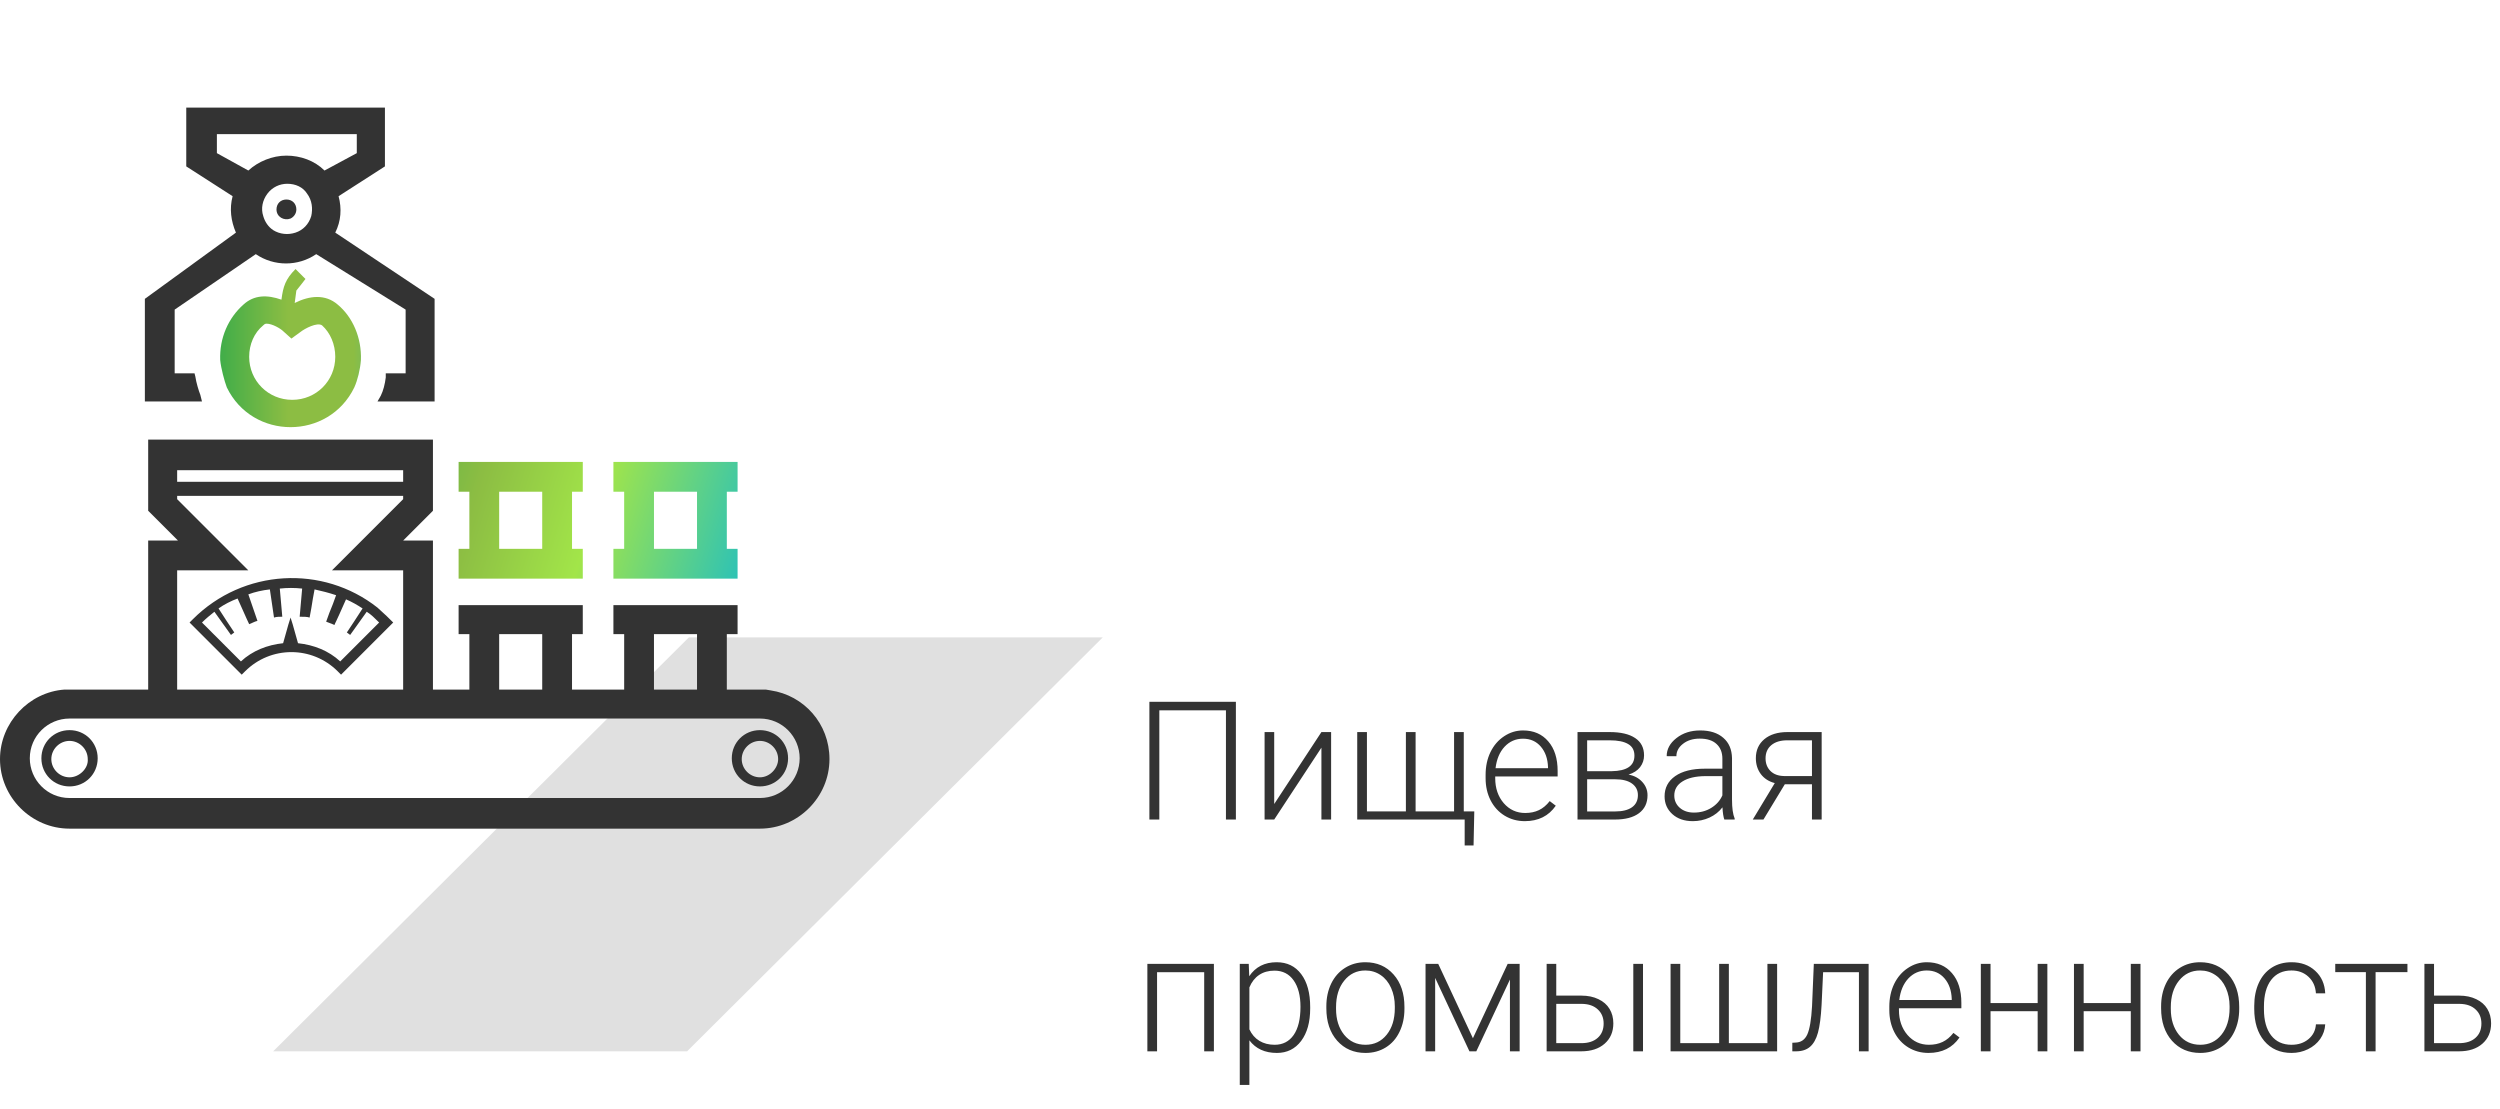 <svg width="302" height="134" viewBox="0 0 302 134" fill="none" xmlns="http://www.w3.org/2000/svg">
<path d="M83.211 77H133.211L83 127H33L83.211 77Z" fill="#E0E0E0"/>
<path d="M52.3 83.4V65.3H48.7L52.3 61.7V53.1H17.9V61.7L21.5 65.3H17.9V83.4H52.3ZM21.4 56.8H48.7V58.2H21.4V56.8ZM48.7 83.4H21.4V68.9H30L21.4 60.3V59.9H48.7V60.3L40.1 68.9H48.7V83.4Z" fill="#333333"/>
<path d="M36.9 33.7L36.3 33.1L35.7 32.5C34.5 33.7 34.2 34.6 34 36.2C32.3 35.6 30.7 35.6 29.4 36.8C27.6 38.4 26.5 40.8 26.6 43.5C26.7 44.5 27.1 46 27.4 46.8C30.5 53.2 39.7 53.2 42.8 46.8C43.2 45.9 43.5 44.7 43.6 43.5C43.7 40.8 42.6 38.3 40.8 36.8C39.3 35.5 37.4 35.7 35.6 36.6L35.8 35.1C36.3 34.5 36.5 34.2 36.9 33.7ZM36.3 40.1C36.8 39.7 38.3 38.9 38.9 39.3C39.9 40.2 40.5 41.6 40.5 43.1C40.5 46 38.2 48.3 35.3 48.3C32.4 48.3 30.1 46 30.1 43.1C30.1 41.6 30.7 40.2 31.8 39.3C31.9 39.2 32 39.1 32.2 39.1C32.9 39.1 33.9 39.7 34.2 40L35.2 40.9L36.3 40.1Z" fill="url(#paint0_linear)"/>
<path d="M23.3 74.8L22.9 75.2L29.2 81.5L29.6 81.1C32.7 78 37.7 78 40.8 81.1L41.2 81.5L47.5 75.2C47 74.7 46.5 74.2 45.6 73.4C39 68.2 29.4 68.7 23.3 74.8ZM37.4 74.6C37.8 72.5 37.6 73.3 38 71.2C38.9 71.4 39.7 71.6 40.6 71.9C39.9 73.9 40.1 73.1 39.4 75.1C39.6 75.2 40 75.3 40.4 75.5C40.6 75 40.3 75.8 41.8 72.4C42.5 72.7 43.2 73.1 43.8 73.5C42.5 75.5 42.9 74.9 41.9 76.4C42 76.5 42.2 76.6 42.3 76.7C43.5 75 43.1 75.6 44.3 73.9C44.8 74.2 45.3 74.7 45.8 75.2L41.1 79.9C39.7 78.6 37.9 77.9 36 77.7C35.2 74.9 35.4 75.5 35.1 74.6C34.8 75.5 35 74.9 34.2 77.7C32.3 77.9 30.5 78.6 29.1 79.9L24.4 75.2C24.9 74.7 25.4 74.3 25.9 73.9C27.1 75.6 26.7 75 27.9 76.7C28 76.6 28.2 76.5 28.3 76.4C26.7 74 27.9 75.8 26.4 73.5C27.1 73 27.9 72.6 28.7 72.3C28.9 72.7 29.8 74.8 30.1 75.4C30.4 75.3 30.7 75.1 31.1 75C30.4 73 30.7 73.8 30 71.8C30.8 71.5 31.7 71.3 32.6 71.2C32.9 73.3 32.8 72.5 33.1 74.6C33.4 74.5 33.8 74.5 34.1 74.5C33.9 72.4 34 73.2 33.8 71.1C34.7 71 35.6 71 36.5 71.1C36.3 73.2 36.4 72.4 36.2 74.5C36.7 74.5 37.1 74.5 37.4 74.6Z" fill="#333333"/>
<path d="M34.6 24.1C33.9 24.1 33.4 24.6 33.4 25.3C33.4 26.2 34.3 26.7 35.1 26.4C35.5 26.2 35.8 25.8 35.8 25.3C35.8 24.6 35.3 24.1 34.6 24.1Z" fill="#333333"/>
<path d="M24.2 47.7C24 47.2 23.7 46.2 23.6 45.5L23.5 45.1H21.1V37.4L30.9 30.7C33.1 32.2 36 32.2 38.2 30.7L49 37.4V45.1H46.6V45.6C46.5 46.4 46.3 47.2 46 47.8L45.6 48.5H52.5V36.1L40.5 28.1C41.2 26.7 41.3 25.2 40.9 23.7L46.5 20.1V13H22.5V20.1L28.1 23.7C27.7 25.2 27.9 26.7 28.5 28.1L17.5 36.1V48.5H24.4L24.2 47.7ZM37.6 26.1C37.3 27.1 36.6 27.8 35.7 28.1C34.8 28.4 33.8 28.3 33 27.8C32.4 27.4 32 26.8 31.8 26.1C31.5 25.2 31.7 24.2 32.3 23.4C32.9 22.6 33.8 22.2 34.7 22.2C35.7 22.2 36.6 22.6 37.1 23.4C37.7 24.2 37.8 25.2 37.6 26.1ZM26.2 18.5V16.2H43.1V18.5L39.2 20.6C38 19.4 36.3 18.8 34.6 18.8C32.9 18.8 31.2 19.5 30 20.6L26.2 18.5Z" fill="#333333"/>
<path d="M8.4 88.2C6.5 88.2 5 89.7 5 91.6C5 93.5 6.5 95 8.4 95C10.3 95 11.8 93.5 11.8 91.6C11.8 89.7 10.3 88.2 8.4 88.2ZM8.4 93.9C7.2 93.9 6.2 92.9 6.2 91.7C6.2 90.5 7.2 89.5 8.4 89.5C9.6 89.5 10.6 90.5 10.6 91.7C10.7 92.8 9.6 93.9 8.4 93.9Z" fill="#333333"/>
<path d="M91.8 88.2C89.9 88.2 88.4 89.7 88.4 91.6C88.4 93.5 89.9 95 91.8 95C93.7 95 95.2 93.5 95.2 91.6C95.2 89.7 93.7 88.2 91.8 88.2ZM91.8 93.9C90.6 93.9 89.6 92.9 89.6 91.7C89.6 90.5 90.6 89.5 91.8 89.5C93 89.5 94 90.5 94 91.7C94 92.8 93 93.9 91.8 93.9Z" fill="#333333"/>
<path d="M93.1 83.4L92.5 83.3C92.5 83.3 92.5 83.3 92.4 83.3H87.8V76.6H89.1V73.1H74.1V76.6H75.4V83.3H69.1V76.6H70.4V73.1H55.4V76.6H56.7V83.3H7.8C3.5 83.6 0 87.3 0 91.7C0 96.3 3.8 100.1 8.4 100.1H91.8C96.4 100.1 100.2 96.3 100.2 91.7C100.2 87.4 97.1 84 93.1 83.4ZM79 76.6H84.2V83.3H79V76.6ZM60.3 76.6H65.5V83.3H60.3V76.6ZM91.8 96.4H8.4C5.7 96.4 3.6 94.2 3.6 91.6C3.6 88.9 5.8 86.8 8.4 86.8H91.8C94.5 86.8 96.6 89 96.6 91.6C96.6 94.2 94.5 96.4 91.8 96.4Z" fill="#333333"/>
<path fill-rule="evenodd" clip-rule="evenodd" d="M69.1 66.3H70.4V69.9H55.4V66.3H56.7V59.4H55.4V55.8H70.4V59.4H69.1V66.3ZM60.3 66.3H65.5V59.4H60.3V66.3ZM87.8 66.3H89.1V69.9H74.1V66.3H75.4V59.4H74.1V55.8H89.1V59.4H87.8V66.3ZM79 66.3H84.2V59.4H79V66.3Z" fill="url(#paint1_linear)"/>
<path d="M149.295 99H148.094V85.807H140.047V99H138.846V84.781H149.295V99ZM159.627 88.434H160.799V99H159.627V90.318L153.924 99H152.762V88.434H153.924V97.125L159.627 88.434ZM165.125 88.434V98.014H169.832V88.434H171.004V98.014H175.652V88.434H176.824V98.014H178.094L178.006 102.135H176.932V99H163.953V88.434H165.125ZM184.197 99.195C183.299 99.195 182.485 98.974 181.756 98.531C181.033 98.088 180.47 97.473 180.066 96.686C179.663 95.891 179.461 95.003 179.461 94.019V93.6C179.461 92.584 179.656 91.669 180.047 90.856C180.444 90.042 180.994 89.404 181.697 88.941C182.4 88.473 183.162 88.238 183.982 88.238C185.265 88.238 186.281 88.678 187.029 89.557C187.785 90.429 188.162 91.624 188.162 93.141V93.795H180.623V94.019C180.623 95.217 180.965 96.217 181.648 97.018C182.339 97.812 183.204 98.209 184.246 98.209C184.871 98.209 185.421 98.095 185.896 97.867C186.378 97.639 186.814 97.275 187.205 96.773L187.938 97.33C187.078 98.574 185.831 99.195 184.197 99.195ZM183.982 89.234C183.104 89.234 182.361 89.557 181.756 90.201C181.157 90.846 180.792 91.712 180.662 92.799H187V92.672C186.967 91.656 186.678 90.829 186.131 90.191C185.584 89.553 184.868 89.234 183.982 89.234ZM190.564 99V88.434H194.441C195.783 88.434 196.811 88.674 197.527 89.156C198.243 89.632 198.602 90.331 198.602 91.256C198.602 91.783 198.442 92.255 198.123 92.672C197.804 93.082 197.339 93.382 196.727 93.57C197.417 93.701 197.97 93.997 198.387 94.459C198.81 94.921 199.021 95.458 199.021 96.07C199.021 97.001 198.676 97.724 197.986 98.238C197.303 98.746 196.333 99 195.076 99H190.564ZM191.727 94.137V98.023H195.115C195.994 98.023 196.671 97.854 197.146 97.516C197.622 97.177 197.859 96.689 197.859 96.051C197.859 95.465 197.622 94.999 197.146 94.654C196.671 94.309 195.994 94.137 195.115 94.137H191.727ZM191.727 93.16H194.686C196.521 93.134 197.439 92.509 197.439 91.285C197.439 90.641 197.186 90.172 196.678 89.879C196.176 89.579 195.431 89.43 194.441 89.43H191.727V93.16ZM208.299 99C208.182 98.668 208.107 98.176 208.074 97.525C207.664 98.059 207.14 98.473 206.502 98.766C205.87 99.052 205.2 99.195 204.49 99.195C203.475 99.195 202.651 98.912 202.02 98.346C201.395 97.779 201.082 97.063 201.082 96.197C201.082 95.169 201.508 94.355 202.361 93.756C203.221 93.157 204.415 92.857 205.945 92.857H208.064V91.656C208.064 90.901 207.83 90.309 207.361 89.879C206.899 89.443 206.222 89.225 205.33 89.225C204.516 89.225 203.842 89.433 203.309 89.85C202.775 90.266 202.508 90.768 202.508 91.353L201.336 91.344C201.336 90.504 201.727 89.778 202.508 89.166C203.289 88.547 204.249 88.238 205.389 88.238C206.567 88.238 207.495 88.534 208.172 89.127C208.855 89.713 209.207 90.533 209.227 91.588V96.588C209.227 97.61 209.334 98.375 209.549 98.883V99H208.299ZM204.627 98.16C205.408 98.16 206.105 97.971 206.717 97.594C207.335 97.216 207.785 96.712 208.064 96.08V93.756H205.975C204.809 93.769 203.898 93.984 203.24 94.4C202.583 94.811 202.254 95.377 202.254 96.1C202.254 96.692 202.472 97.184 202.908 97.574C203.351 97.965 203.924 98.16 204.627 98.16ZM220.057 88.434V99H218.885V94.742H215.604L213.025 99H211.736L214.393 94.596C213.67 94.407 213.107 94.042 212.703 93.502C212.306 92.962 212.107 92.324 212.107 91.588C212.107 90.631 212.449 89.866 213.133 89.293C213.823 88.72 214.754 88.434 215.926 88.434H220.057ZM213.279 91.607C213.279 92.226 213.475 92.734 213.865 93.131C214.262 93.528 214.812 93.733 215.516 93.746H218.885V89.43H215.896C215.083 89.43 214.441 89.625 213.973 90.016C213.51 90.406 213.279 90.937 213.279 91.607ZM146.639 127H145.467V117.439H139.773V127H138.602V116.434H146.639V127ZM158.27 121.824C158.27 123.471 157.905 124.78 157.176 125.75C156.447 126.714 155.47 127.195 154.246 127.195C152.801 127.195 151.694 126.688 150.926 125.672V131.062H149.764V116.434H150.848L150.906 117.928C151.668 116.801 152.771 116.238 154.217 116.238C155.48 116.238 156.469 116.717 157.186 117.674C157.908 118.631 158.27 119.959 158.27 121.658V121.824ZM157.098 121.619C157.098 120.271 156.821 119.207 156.268 118.426C155.714 117.645 154.943 117.254 153.953 117.254C153.237 117.254 152.622 117.426 152.107 117.771C151.593 118.117 151.199 118.618 150.926 119.275V124.344C151.206 124.949 151.606 125.411 152.127 125.73C152.648 126.049 153.263 126.209 153.973 126.209C154.956 126.209 155.721 125.818 156.268 125.037C156.821 124.249 157.098 123.11 157.098 121.619ZM160.223 121.561C160.223 120.545 160.418 119.63 160.809 118.816C161.206 118.003 161.762 117.371 162.479 116.922C163.201 116.466 164.018 116.238 164.93 116.238C166.336 116.238 167.475 116.733 168.348 117.723C169.22 118.706 169.656 120.011 169.656 121.639V121.883C169.656 122.905 169.458 123.826 169.061 124.646C168.67 125.46 168.117 126.089 167.4 126.531C166.684 126.974 165.867 127.195 164.949 127.195C163.549 127.195 162.41 126.704 161.531 125.721C160.659 124.731 160.223 123.423 160.223 121.795V121.561ZM161.395 121.883C161.395 123.146 161.72 124.184 162.371 124.998C163.029 125.805 163.888 126.209 164.949 126.209C166.004 126.209 166.857 125.805 167.508 124.998C168.165 124.184 168.494 123.113 168.494 121.785V121.561C168.494 120.753 168.344 120.014 168.045 119.344C167.745 118.673 167.326 118.156 166.785 117.791C166.245 117.42 165.626 117.234 164.93 117.234C163.888 117.234 163.038 117.645 162.381 118.465C161.723 119.279 161.395 120.346 161.395 121.668V121.883ZM177.928 125.418L182.127 116.434H183.572V127H182.4V118.328L178.338 127H177.508L173.367 118.133V127H172.205V116.434H173.738L177.928 125.418ZM187.996 120.271H191.043C191.824 120.271 192.508 120.415 193.094 120.701C193.686 120.981 194.132 121.372 194.432 121.873C194.738 122.374 194.891 122.957 194.891 123.621C194.891 124.643 194.539 125.464 193.836 126.082C193.139 126.694 192.195 127 191.004 127H186.834V116.434H187.996V120.271ZM187.996 121.268V126.014H191.023C191.863 126.014 192.521 125.802 192.996 125.379C193.478 124.956 193.719 124.376 193.719 123.641C193.719 122.938 193.484 122.371 193.016 121.941C192.553 121.505 191.919 121.281 191.111 121.268H187.996ZM198.475 127H197.303V116.434H198.475V127ZM202.977 116.434V126.014H207.674V116.434H208.846V126.014H213.504V116.434H214.676V127H201.805V116.434H202.977ZM225.73 116.434V127H224.559V117.439H220.232L220.047 121.395C219.969 122.859 219.822 123.979 219.607 124.754C219.393 125.522 219.074 126.089 218.65 126.453C218.227 126.818 217.664 127 216.961 127H216.512V125.965L216.873 125.945C217.544 125.932 218.025 125.607 218.318 124.969C218.611 124.331 218.803 123.191 218.895 121.551L219.109 116.434H225.73ZM232.967 127.195C232.068 127.195 231.255 126.974 230.525 126.531C229.803 126.089 229.24 125.473 228.836 124.686C228.432 123.891 228.23 123.003 228.23 122.02V121.6C228.23 120.584 228.426 119.669 228.816 118.855C229.214 118.042 229.764 117.404 230.467 116.941C231.17 116.473 231.932 116.238 232.752 116.238C234.035 116.238 235.05 116.678 235.799 117.557C236.554 118.429 236.932 119.624 236.932 121.141V121.795H229.393V122.02C229.393 123.217 229.734 124.217 230.418 125.018C231.108 125.812 231.974 126.209 233.016 126.209C233.641 126.209 234.191 126.095 234.666 125.867C235.148 125.639 235.584 125.275 235.975 124.773L236.707 125.33C235.848 126.574 234.601 127.195 232.967 127.195ZM232.752 117.234C231.873 117.234 231.131 117.557 230.525 118.201C229.926 118.846 229.562 119.712 229.432 120.799H235.77V120.672C235.737 119.656 235.447 118.829 234.9 118.191C234.354 117.553 233.637 117.234 232.752 117.234ZM247.322 127H246.15V122.156H240.457V127H239.285V116.434H240.457V121.17H246.15V116.434H247.322V127ZM258.572 127H257.4V122.156H251.707V127H250.535V116.434H251.707V121.17H257.4V116.434H258.572V127ZM261.062 121.561C261.062 120.545 261.258 119.63 261.648 118.816C262.046 118.003 262.602 117.371 263.318 116.922C264.041 116.466 264.858 116.238 265.77 116.238C267.176 116.238 268.315 116.733 269.188 117.723C270.06 118.706 270.496 120.011 270.496 121.639V121.883C270.496 122.905 270.298 123.826 269.9 124.646C269.51 125.46 268.956 126.089 268.24 126.531C267.524 126.974 266.707 127.195 265.789 127.195C264.389 127.195 263.25 126.704 262.371 125.721C261.499 124.731 261.062 123.423 261.062 121.795V121.561ZM262.234 121.883C262.234 123.146 262.56 124.184 263.211 124.998C263.868 125.805 264.728 126.209 265.789 126.209C266.844 126.209 267.697 125.805 268.348 124.998C269.005 124.184 269.334 123.113 269.334 121.785V121.561C269.334 120.753 269.184 120.014 268.885 119.344C268.585 118.673 268.165 118.156 267.625 117.791C267.085 117.42 266.466 117.234 265.77 117.234C264.728 117.234 263.878 117.645 263.221 118.465C262.563 119.279 262.234 120.346 262.234 121.668V121.883ZM276.824 126.209C277.638 126.209 278.318 125.981 278.865 125.525C279.419 125.063 279.718 124.467 279.764 123.738H280.887C280.854 124.383 280.652 124.972 280.281 125.506C279.91 126.033 279.415 126.447 278.797 126.746C278.185 127.046 277.527 127.195 276.824 127.195C275.438 127.195 274.337 126.714 273.523 125.75C272.716 124.786 272.312 123.491 272.312 121.863V121.512C272.312 120.47 272.495 119.549 272.859 118.748C273.224 117.947 273.745 117.329 274.422 116.893C275.105 116.456 275.903 116.238 276.814 116.238C277.973 116.238 278.927 116.583 279.676 117.273C280.431 117.964 280.835 118.872 280.887 119.998H279.764C279.712 119.171 279.412 118.504 278.865 117.996C278.325 117.488 277.641 117.234 276.814 117.234C275.76 117.234 274.939 117.615 274.354 118.377C273.774 119.139 273.484 120.206 273.484 121.58V121.922C273.484 123.27 273.774 124.321 274.354 125.076C274.939 125.831 275.763 126.209 276.824 126.209ZM290.818 117.43H286.971V127H285.799V117.43H282.098V116.434H290.818V117.43ZM294.031 120.271H297.078C297.859 120.271 298.543 120.415 299.129 120.701C299.721 120.981 300.167 121.372 300.467 121.873C300.773 122.374 300.926 122.957 300.926 123.621C300.926 124.643 300.574 125.464 299.871 126.082C299.174 126.694 298.23 127 297.039 127H292.869V116.434H294.031V120.271ZM294.031 121.268V126.014H297.059C297.898 126.014 298.556 125.802 299.031 125.379C299.513 124.956 299.754 124.376 299.754 123.641C299.754 122.938 299.52 122.371 299.051 121.941C298.589 121.505 297.954 121.281 297.146 121.268H294.031Z" fill="#333333"/>
<defs>
<linearGradient id="paint0_linear" x1="23.5" y1="52" x2="54" y2="52" gradientUnits="userSpaceOnUse">
<stop stop-color="#24A74B"/>
<stop offset="0" stop-color="#24A74B"/>
<stop offset="0.371" stop-color="#8CBD43"/>
<stop offset="0.63" stop-color="#8CBD43"/>
<stop offset="1" stop-color="#00B5DF"/>
</linearGradient>
<linearGradient id="paint1_linear" x1="34.5" y1="51" x2="97" y2="70" gradientUnits="userSpaceOnUse">
<stop stop-color="#24A74B"/>
<stop offset="0.031" stop-color="#24A74B"/>
<stop offset="0.375" stop-color="#8CBD43"/>
<stop offset="0.594" stop-color="#A2E549"/>
<stop offset="1" stop-color="#00B5DF"/>
</linearGradient>
</defs>
</svg>
